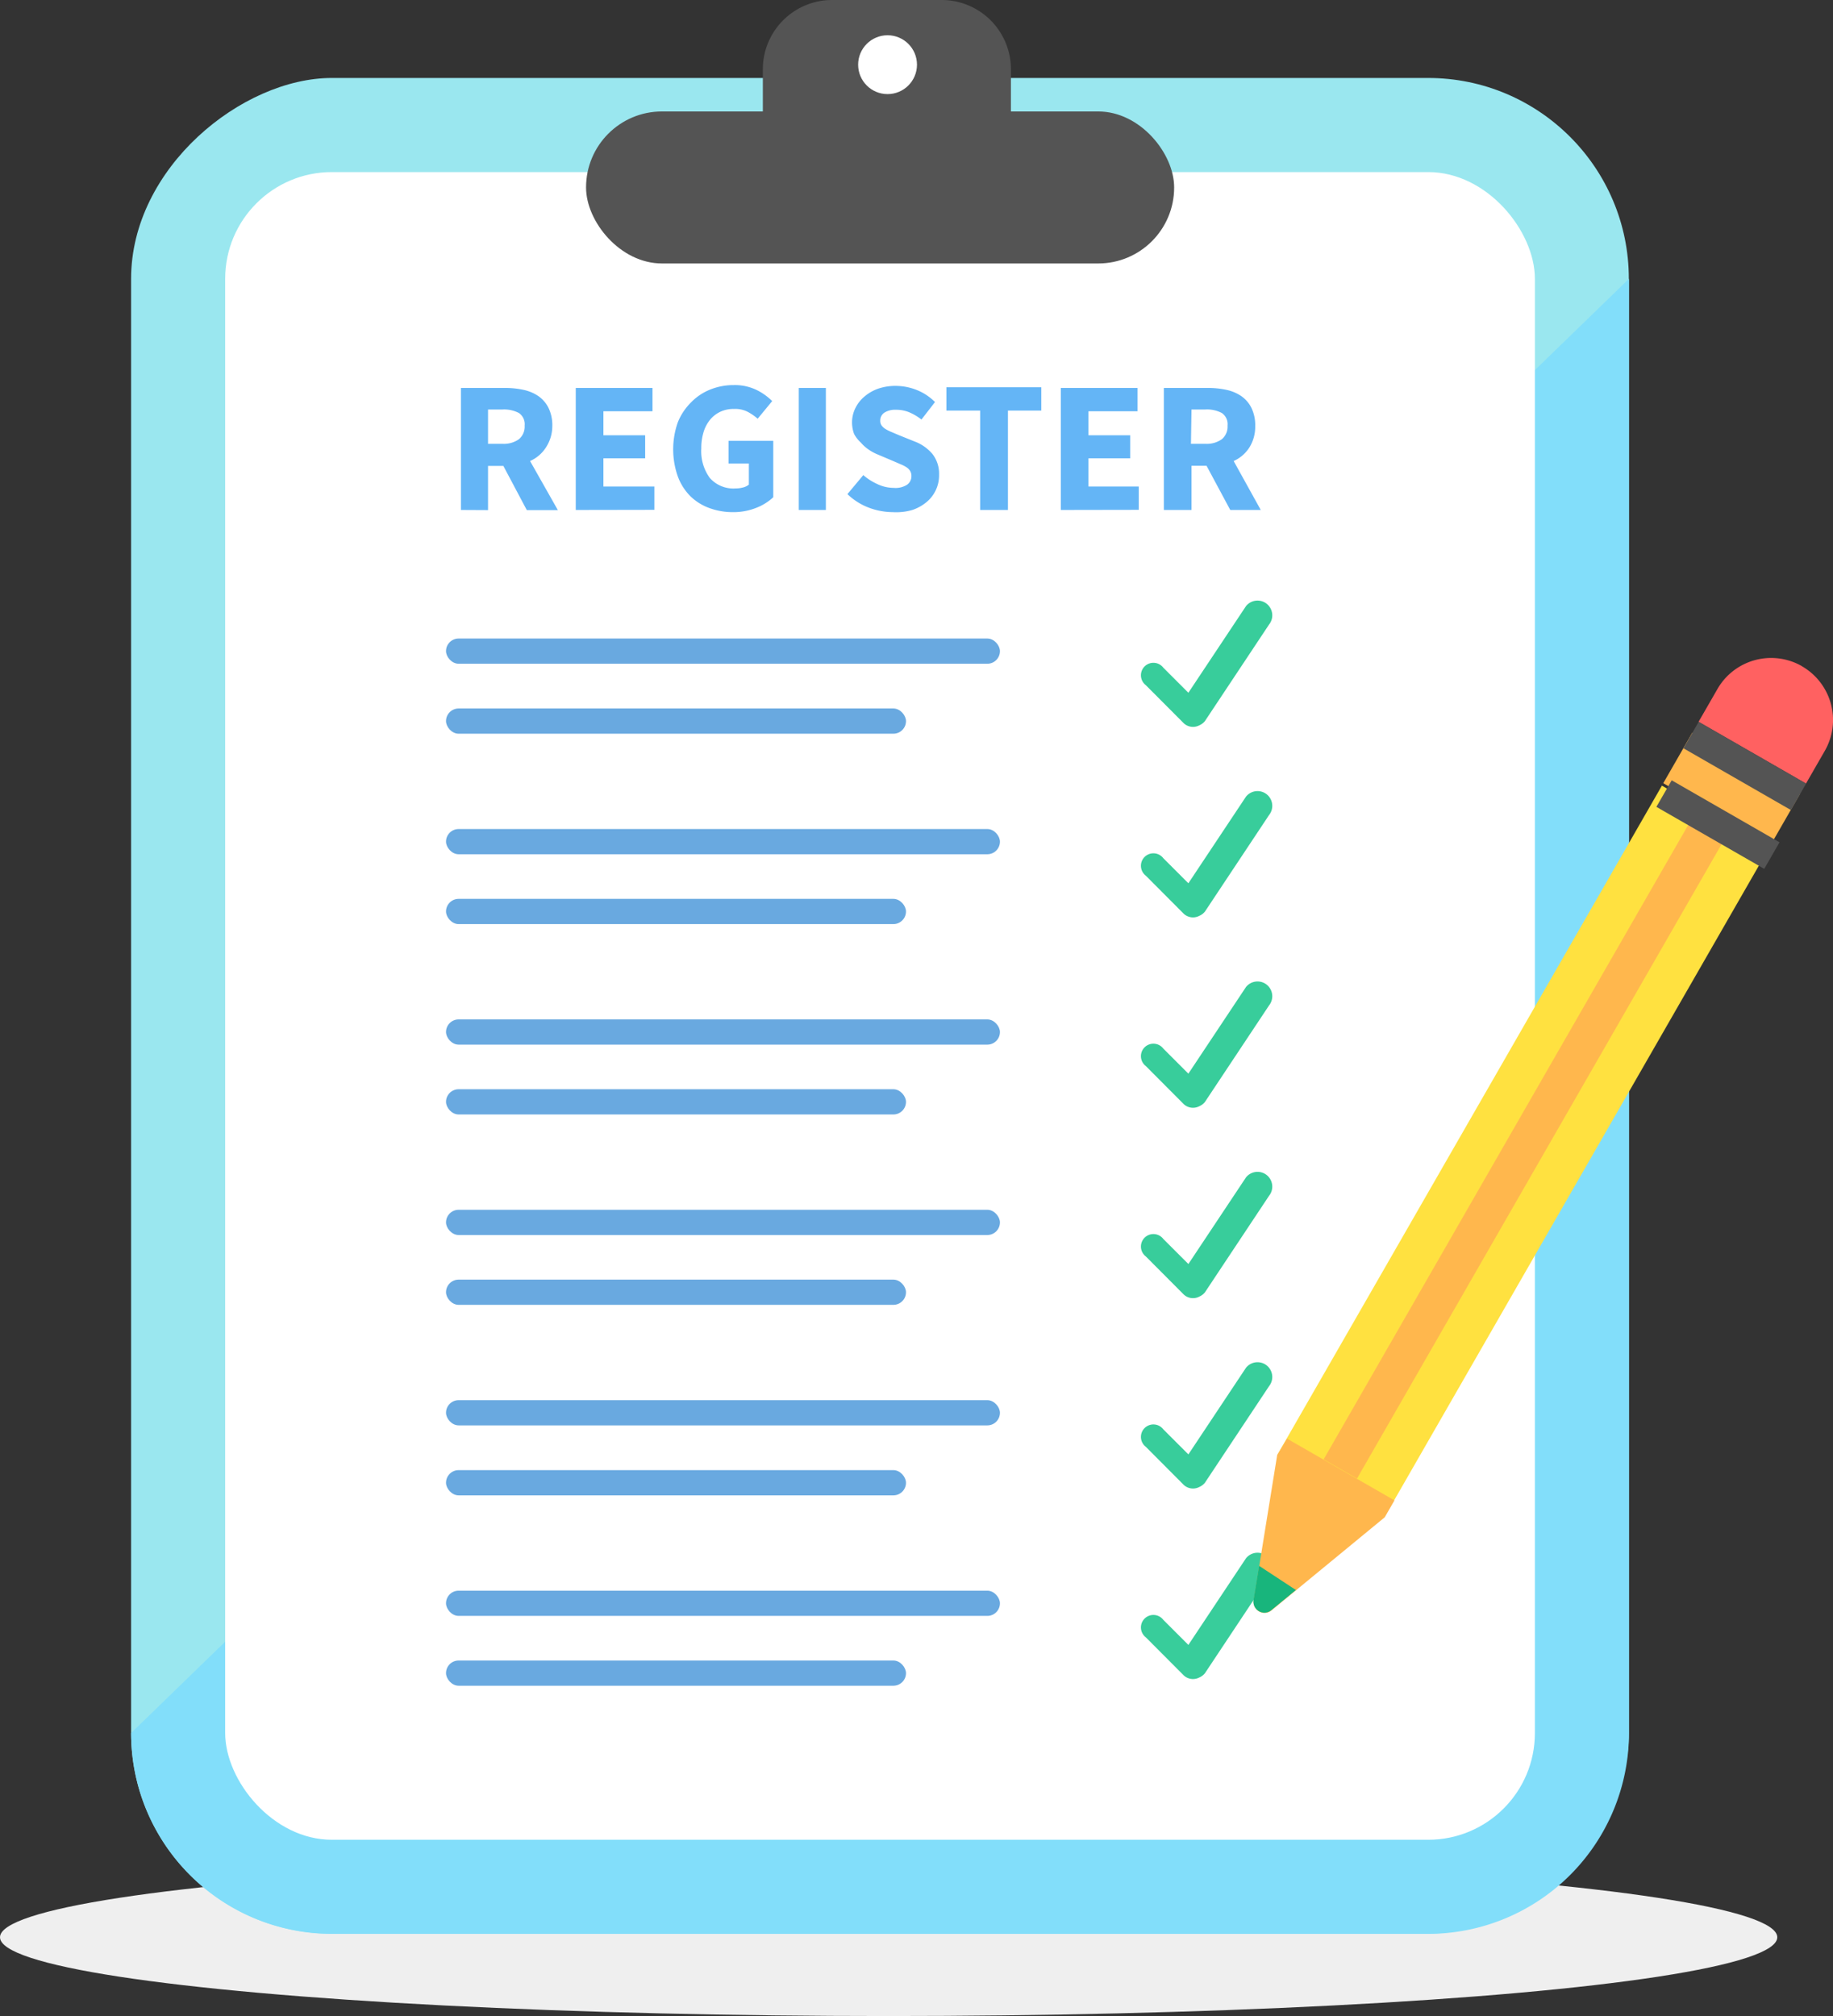 <svg xmlns="http://www.w3.org/2000/svg" viewBox="0 0 135.21 148.68">
    <rect x="0" y="0" width="135.21" height="148.68" fill="#333333" stroke="none"/>
    <defs>
        <style>
            .a{fill:#efefef;}.b{fill:#9ae7ef;}.c{fill:#82defa;}.d{fill:#fff;}.e{fill:#545454;}.f{fill:#64b5f6;}.g{fill:#69a9e0;}.h{fill:#38cd9b;}.i{fill:#ffe140;}.j{fill:#ffb74d;}.k{fill:#ff6161;}.l{fill:#18b57c;}
        </style>
    </defs>
    <ellipse cx="65.55" cy="142.87" class="a" rx="65.55" ry="5.81"/>
    <rect width="136.86" height="110.48" x="-3.52" y="18.95" class="b" rx="14.81" ry="14.81" transform="rotate(90 64.915 74.185)"/>
    <path d="M9.67 127.81a14.82 14.82 0 0 0 14.81 14.81h80.87a14.82 14.82 0 0 0 14.81-14.81V20.56z" class="c"/>
    <rect width="96.61" height="122.99" x="16.61" y="12.69" class="d" rx="7.87" ry="7.87"/>
    <rect width="43.38" height="11.21" x="43.23" y="8.22" class="e" rx="5.6" ry="5.6"/>
    <path d="M61.37 0h8.09a5.11 5.11 0 0 1 5.11 5.11V9h-18.3V5.11A5.11 5.11 0 0 1 61.37 0z" class="e"/>
    <circle cx="65.47" cy="4.77" r="2.17" class="d"/>
    <path d="M34 37.61v-9h3.26a6.34 6.34 0 0 1 1.35.14 3.09 3.09 0 0 1 1.1.46 2.32 2.32 0 0 1 .75.87 2.92 2.92 0 0 1 .28 1.35 2.88 2.88 0 0 1-.47 1.57 2.67 2.67 0 0 1-1.17 1l2.05 3.62h-2.29l-1.73-3.26H36v3.26zm2-4.88h1.05a1.92 1.92 0 0 0 1.23-.34 1.21 1.21 0 0 0 .42-1 1 1 0 0 0-.42-.93 2.34 2.34 0 0 0-1.23-.26H36zm6.47 4.88v-9h5.66v1.72h-3.62v1.77h3.08v1.7h-3.08v2.08h3.76v1.72zm11.6.16a5 5 0 0 1-1.74-.3 3.92 3.92 0 0 1-1.41-.88 4.06 4.06 0 0 1-.92-1.45 6 6 0 0 1 0-4 4.36 4.36 0 0 1 1-1.49 4.07 4.07 0 0 1 1.41-.93 4.6 4.6 0 0 1 1.71-.32 3.69 3.69 0 0 1 1.69.36 4.34 4.34 0 0 1 1.15.82l-1.07 1.3a3.88 3.88 0 0 0-.74-.51 2 2 0 0 0-1-.21 2.28 2.28 0 0 0-1 .2 2.18 2.18 0 0 0-.76.58 2.65 2.65 0 0 0-.49.92 4 4 0 0 0-.17 1.22 3.34 3.34 0 0 0 .63 2.17 2.32 2.32 0 0 0 1.91.77 2.09 2.09 0 0 0 .54-.07 1.1 1.1 0 0 0 .43-.21v-1.56h-1.5v-1.67h3.3v4.16a3.89 3.89 0 0 1-1.25.78 4.54 4.54 0 0 1-1.72.32zm4.85-.16v-9h2v9zm6.94.16a5.07 5.07 0 0 1-1.77-.33 4.63 4.63 0 0 1-1.58-1l1.17-1.4a4.39 4.39 0 0 0 1.08.68 2.82 2.82 0 0 0 1.16.26 1.57 1.57 0 0 0 1-.24.76.76 0 0 0 .31-.64.69.69 0 0 0-.09-.36.84.84 0 0 0-.26-.27 2.41 2.41 0 0 0-.42-.22l-.53-.23-1.18-.5a3.48 3.48 0 0 1-.67-.36 2.93 2.93 0 0 1-.58-.52A2.34 2.34 0 0 1 63 32a2.47 2.47 0 0 1-.15-.89 2.39 2.39 0 0 1 .24-1 2.6 2.6 0 0 1 .67-.86 3.19 3.19 0 0 1 1-.58 3.88 3.88 0 0 1 1.3-.21 4.21 4.21 0 0 1 1.56.3 4 4 0 0 1 1.35.89l-1 1.29a4 4 0 0 0-.89-.53 2.51 2.51 0 0 0-1-.19 1.46 1.46 0 0 0-.84.21.69.69 0 0 0-.31.6.59.59 0 0 0 .1.35 1 1 0 0 0 .29.26 2.89 2.89 0 0 0 .44.22l.54.23 1.17.47a3.18 3.18 0 0 1 1.31.92 2.35 2.35 0 0 1 .49 1.52 2.56 2.56 0 0 1-.89 2 3.32 3.32 0 0 1-1.08.61 4.27 4.27 0 0 1-1.44.16zm6.44-.16v-7.33h-2.49v-1.72h7v1.72h-2.46v7.33zm5.95 0v-9h5.66v1.72h-3.62v1.77h3.08v1.7h-3.08v2.08H84v1.72zm7.6 0v-9h3.26a6.34 6.34 0 0 1 1.35.14 3.09 3.09 0 0 1 1.1.46 2.32 2.32 0 0 1 .75.87 2.92 2.92 0 0 1 .28 1.35 2.88 2.88 0 0 1-.43 1.57A2.67 2.67 0 0 1 91 34l2 3.61h-2.25L89 34.35h-1.11v3.26zm2-4.88h1.05a1.92 1.92 0 0 0 1.23-.34 1.21 1.21 0 0 0 .42-1 1 1 0 0 0-.42-.93 2.34 2.34 0 0 0-1.23-.26h-1.01z" class="f"/>
    <rect width="40.86" height="1.86" x="32.9" y="47.09" class="g" rx=".93" ry=".93"/>
    <rect width="33.93" height="1.86" x="32.9" y="52.25" class="g" rx=".93" ry=".93"/>
    <path d="M93.44 44.53a1.09 1.09 0 0 0-1.53.17l-4.25 6.39-1.85-1.85a.92.92 0 1 0-1.29 1.29l2.79 2.8a1 1 0 0 0 1.16.16 1.08 1.08 0 0 0 .41-.31l4.73-7.12a1.09 1.09 0 0 0-.17-1.53z" class="h"/>
    <rect width="40.86" height="1.86" x="32.9" y="61.14" class="g" rx=".93" ry=".93"/>
    <rect width="33.93" height="1.86" x="32.9" y="66.29" class="g" rx=".93" ry=".93"/>
    <path d="M93.44 58.58a1.09 1.09 0 0 0-1.53.17l-4.25 6.39-1.85-1.85a.92.92 0 1 0-1.29 1.29l2.79 2.8a1 1 0 0 0 1.16.16 1.08 1.08 0 0 0 .41-.31l4.73-7.12a1.09 1.09 0 0 0-.17-1.53z" class="h"/>
    <rect width="40.86" height="1.86" x="32.9" y="75.18" class="g" rx=".93" ry=".93"/>
    <rect width="33.93" height="1.86" x="32.9" y="80.33" class="g" rx=".93" ry=".93"/>
    <path d="M93.44 72.62a1.09 1.09 0 0 0-1.53.17l-4.25 6.39-1.85-1.85a.92.92 0 1 0-1.29 1.29l2.79 2.8a1 1 0 0 0 1.16.16 1.08 1.08 0 0 0 .41-.31l4.73-7.12a1.09 1.09 0 0 0-.17-1.53z" class="h"/>
    <rect width="40.86" height="1.86" x="32.9" y="89.22" class="g" rx=".93" ry=".93"/>
    <rect width="33.93" height="1.86" x="32.9" y="94.37" class="g" rx=".93" ry=".93"/>
    <path d="M93.44 86.66a1.09 1.09 0 0 0-1.53.17l-4.25 6.39-1.85-1.85a.92.92 0 1 0-1.29 1.29l2.79 2.8a1 1 0 0 0 1.16.16 1.08 1.08 0 0 0 .41-.31l4.73-7.12a1.09 1.09 0 0 0-.17-1.53z" class="h"/>
    <rect width="40.86" height="1.86" x="32.9" y="103.26" class="g" rx=".93" ry=".93"/>
    <rect width="33.93" height="1.86" x="32.9" y="108.42" class="g" rx=".93" ry=".93"/>
    <path d="M93.44 100.7a1.09 1.09 0 0 0-1.53.17l-4.25 6.39-1.85-1.85a.92.92 0 1 0-1.29 1.29l2.79 2.8a1 1 0 0 0 1.16.16 1.08 1.08 0 0 0 .41-.31l4.73-7.12a1.09 1.09 0 0 0-.17-1.53z" class="h"/>
    <rect width="40.86" height="1.86" x="32.9" y="117.31" class="g" rx=".93" ry=".93"/>
    <rect width="33.93" height="1.86" x="32.9" y="122.46" class="g" rx=".93" ry=".93"/>
    <path d="M93.44 114.75a1.09 1.09 0 0 0-1.53.17l-4.25 6.39-1.85-1.85a.92.92 0 1 0-1.29 1.29l2.79 2.8a1 1 0 0 0 1.16.16 1.08 1.08 0 0 0 .41-.31l4.73-7.12a1.09 1.09 0 0 0-.17-1.53z" class="h"/>
    <path d="M122.59 57.94l7.925 4.554-28.38 49.375-7.924-4.56z" class="i"/>
    <path d="M124.832 54.03l7.924 4.553-2.142 3.728-7.925-4.55z" class="j"/>
    <path d="M132.92 49.136a4.57 4.57 0 0 1 1.684 6.24l-1.386 2.41-7.924-4.555 1.39-2.414a4.57 4.57 0 0 1 6.24-1.685z" class="k"/>
    <path d="M125.3 53.235l7.925 4.555-1.12 1.95-7.925-4.555z" class="e"/>
    <path d="M94.21 107.31L92.48 118a.81.81 0 0 0 1.32.76l8.34-6.86.72-1.25-7.92-4.55z" class="j"/>
    <path d="M92.88 115.48l-.41 2.5a.81.81 0 0 0 1.32.76l1.8-1.48z" class="l"/>
    <path d="M125.185 59.7l2.463 1.414L100.1 109.04l-2.463-1.414z" class="j"/>
    <path d="M123.312 57.547l7.952 4.57-1.125 1.958-7.957-4.57z" class="e"/>
</svg>